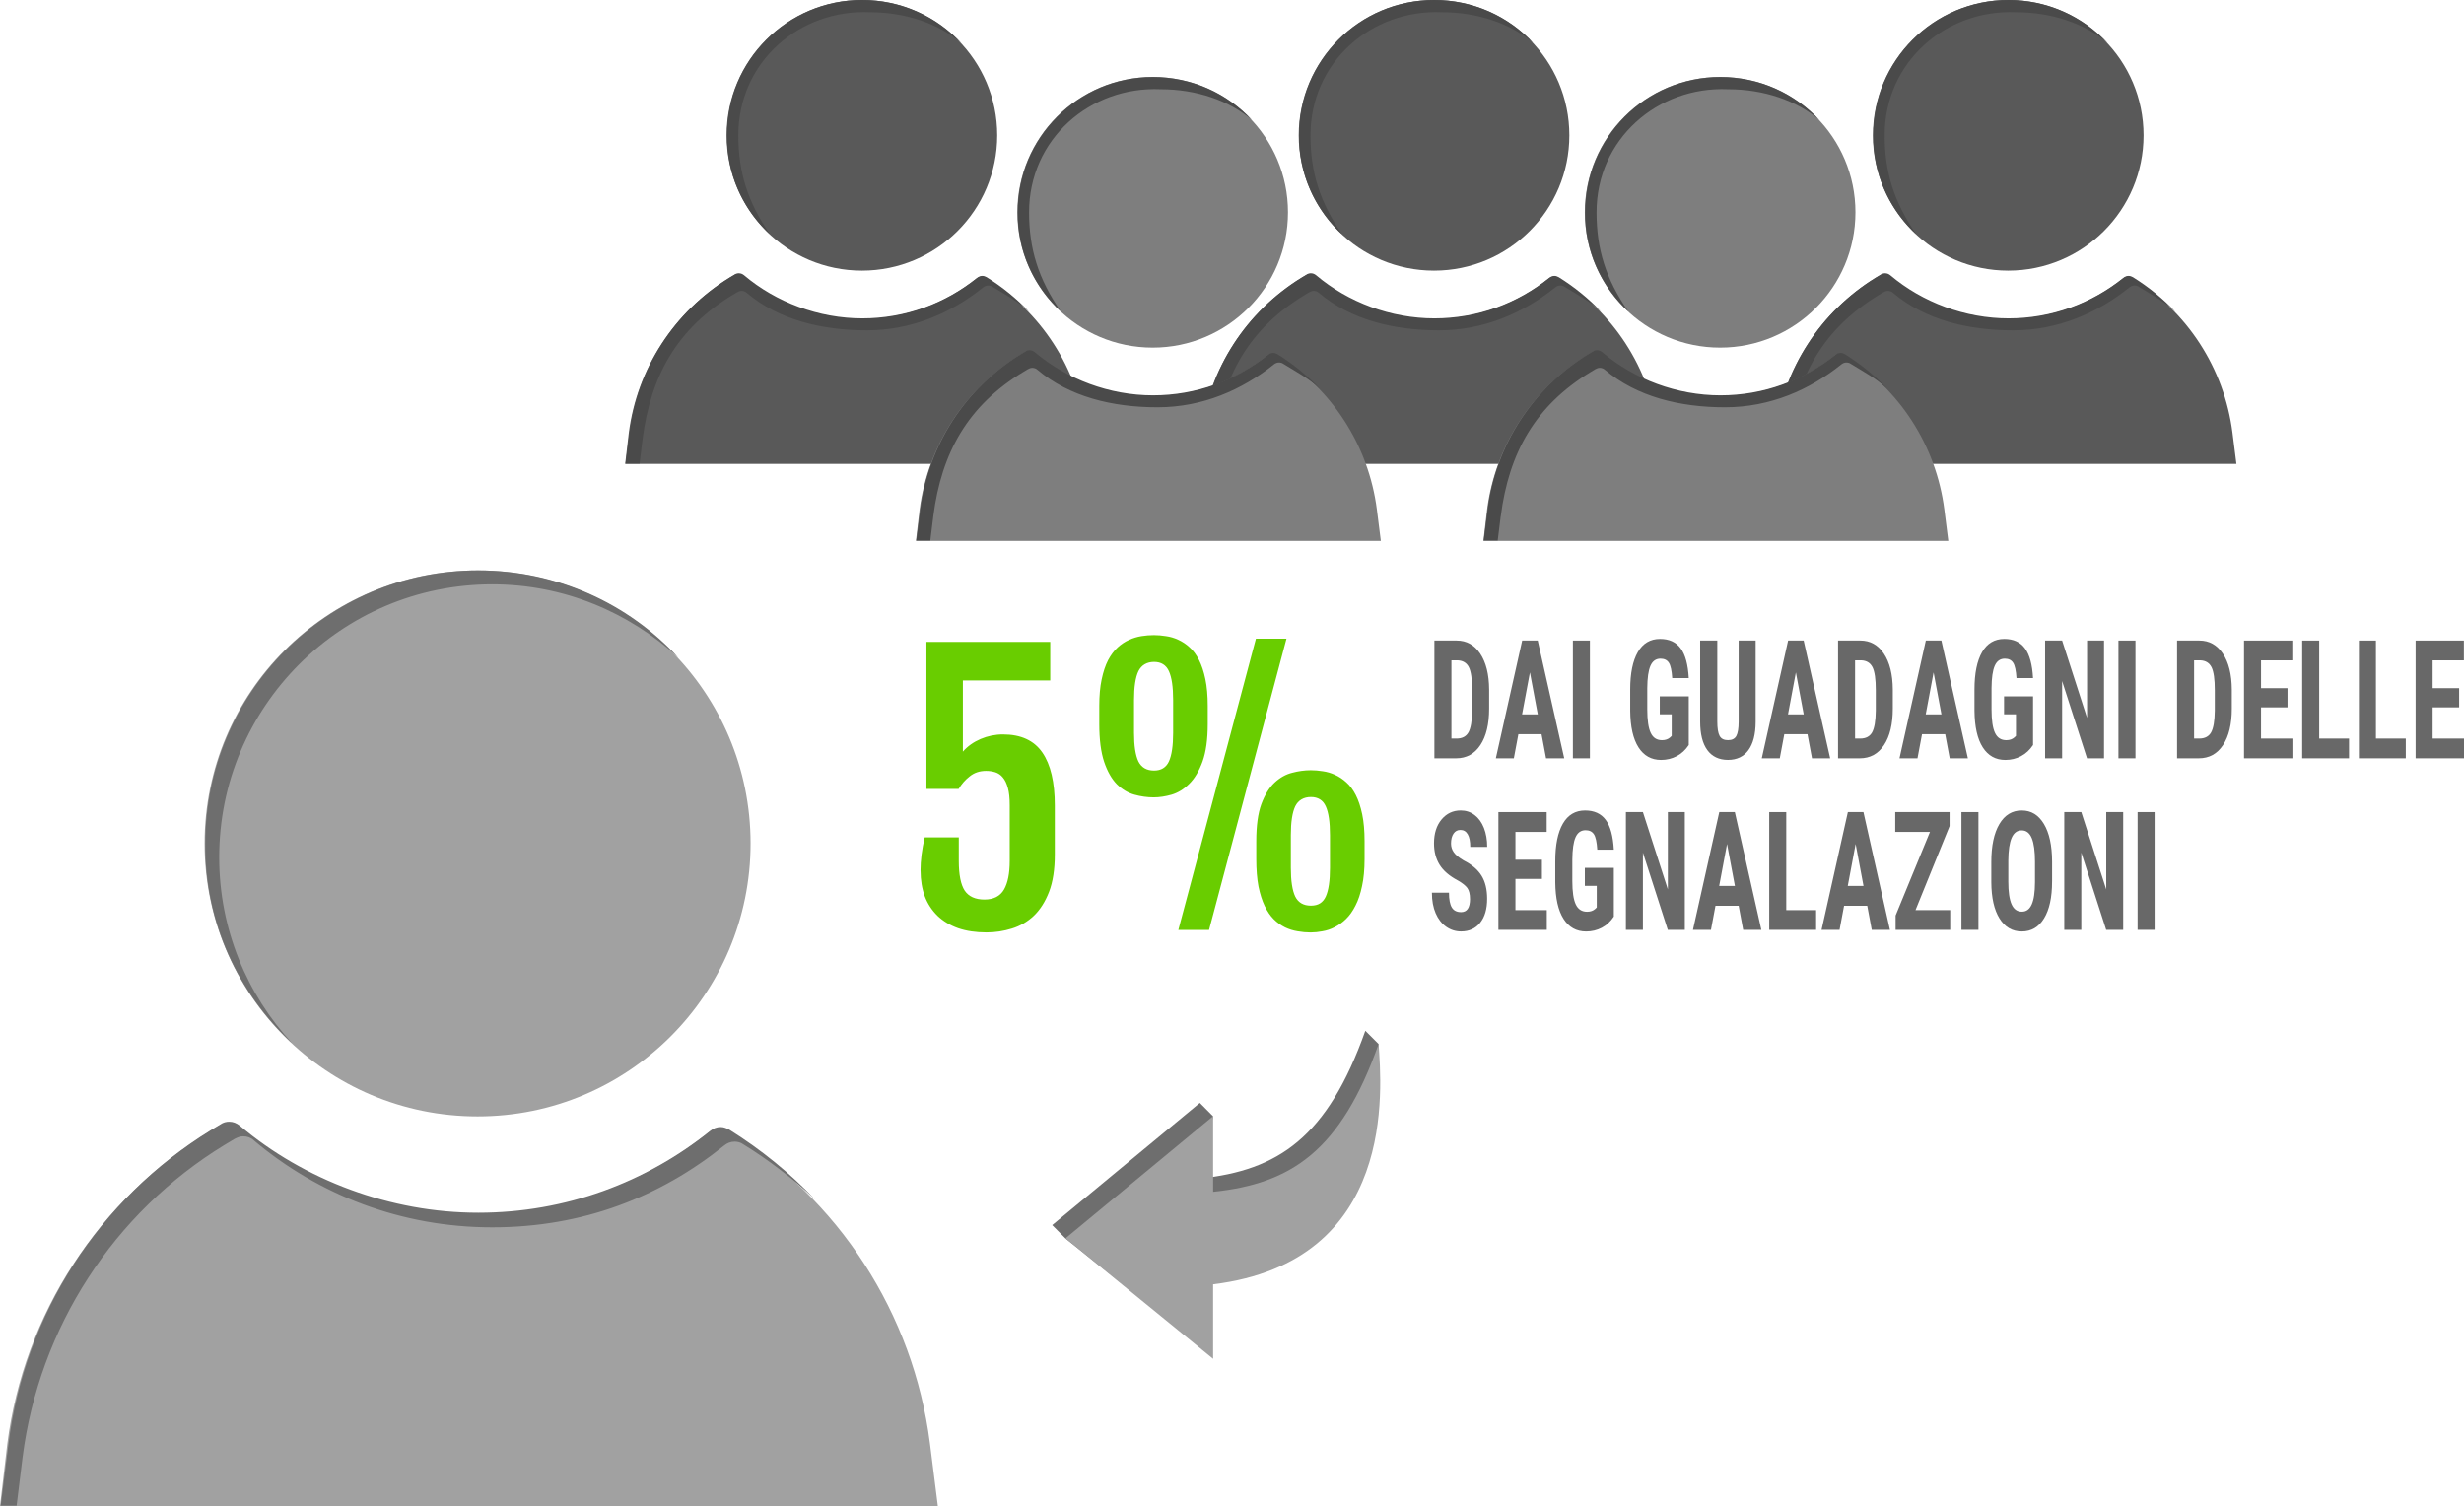 <?xml version="1.0" encoding="UTF-8"?><svg id="svg_it" xmlns="http://www.w3.org/2000/svg" viewBox="0 0 1249.54 763.88"><defs><style>.cls-1{fill:#6e6e6e;}.cls-1,.cls-2,.cls-3,.cls-4,.cls-5,.cls-6,.cls-7{stroke-width:0px;}.cls-2{fill:#686868;}.cls-3{fill:#7e7e7e;}.cls-4{fill:#a1a1a1;}.cls-5{fill:#595959;}.cls-6{fill:#69cd00;}.cls-7{fill:#4a4a4a;}</style></defs><path class="cls-5" d="m368.47,68.62c0-37.9,30.72-68.62,68.62-68.62s68.62,30.72,68.62,68.62-30.72,68.62-68.62,68.62-68.62-30.72-68.62-68.62Zm-51.42,166.62h235.75l-2-15.86c-4.17-32.56-22.87-61.44-50.76-78.47-.67-.34-1.33-.67-2.17-.67-1,0-1.84.34-2.67,1-16.03,12.85-36.23,20.53-58.27,20.53s-43.74-8.18-59.94-21.87c-.84-.67-1.67-1-2.67-1-.67,0-1.5.17-2.17.67l-2.51,1.5c-27.88,17.2-46.58,45.91-50.76,78.47l-1.84,15.7h0Z"/><path class="cls-7" d="m325.83,222.89c4.17-32.56,17.62-56.19,45.5-73.22l2.51-1.5c.67-.33,1.33-.67,2.17-.67,1,0,2,.34,2.67,1,16.2,13.69,38.02,19,60.9,19s42.91-8.86,58.94-21.72c.83-.67,1.67-1,2.67-1,.67,0,1.5.17,2.17.67,6.51,4.01,13.05,7.48,18.56,12.66-6.41-6.73-13.65-12.62-21.54-17.53-.67-.34-1.34-.67-2.17-.67-1,0-1.84.34-2.67,1-16.03,12.86-36.23,20.54-58.27,20.54s-43.75-8.18-59.94-21.87c-.83-.67-1.67-1-2.67-1-.67,0-1.5.17-2.17.67l-2.51,1.5c-27.88,17.2-46.58,45.91-50.75,78.47l-2,15.86h7.11l1.5-12.19h0Zm64.68-104.01c-11.42-16.51-16.08-31.64-16.08-50.26,0-37.22,31.02-63.97,66.69-62.42,18.03,0,34.81,5.68,46.39,15.67-12.52-13.52-30.39-21.87-50.25-21.87-37.9,0-68.62,30.72-68.62,68.62-.17,19.87,8.35,37.73,21.87,50.25h0Z"/><path class="cls-5" d="m658.61,68.62c0-37.9,30.72-68.62,68.62-68.62s68.62,30.72,68.62,68.62-30.72,68.62-68.62,68.62-68.62-30.72-68.62-68.62Zm-51.42,166.62h235.75l-2-15.86c-4.17-32.56-22.87-61.44-50.76-78.47-.67-.34-1.34-.67-2.17-.67-1,0-1.84.34-2.67,1-16.03,12.85-36.23,20.53-58.27,20.53s-43.74-8.18-59.94-21.87c-.84-.67-1.67-1-2.67-1-.67,0-1.5.17-2.17.67l-2.5,1.5c-27.88,17.2-46.58,45.91-50.76,78.47l-1.84,15.7h0Z"/><path class="cls-7" d="m615.97,222.89c4.17-32.56,17.62-56.19,45.5-73.22l2.5-1.5c.67-.33,1.34-.67,2.17-.67,1,0,2,.34,2.67,1,16.2,13.69,38.02,19,60.89,19s42.91-8.86,58.94-21.72c.84-.67,1.67-1,2.67-1,.67,0,1.5.17,2.17.67,6.51,4.01,13.04,7.48,18.55,12.66-6.41-6.73-13.65-12.62-21.54-17.53-.67-.34-1.33-.67-2.17-.67-1,0-1.84.34-2.67,1-16.03,12.86-36.23,20.54-58.27,20.54s-43.74-8.18-59.94-21.87c-.84-.67-1.67-1-2.67-1-.67,0-1.5.17-2.17.67l-2.51,1.5c-27.88,17.2-46.58,45.91-50.76,78.47l-2,15.86h7.11l1.5-12.19h0Zm64.68-104.01c-11.43-16.51-16.08-31.64-16.08-50.26,0-37.22,31.02-63.97,66.69-62.42,18.03,0,34.81,5.68,46.39,15.67-12.52-13.52-30.39-21.87-50.26-21.87-37.9,0-68.62,30.72-68.62,68.62-.17,19.87,8.35,37.73,21.87,50.25Z"/><path class="cls-5" d="m949.8,68.62c0-37.9,30.72-68.62,68.62-68.62s68.62,30.72,68.62,68.62-30.72,68.62-68.62,68.62-68.62-30.72-68.62-68.62Zm-51.43,166.62h235.75l-2-15.86c-4.17-32.56-22.87-61.44-50.76-78.47-.67-.34-1.34-.67-2.17-.67-1,0-1.84.34-2.67,1-16.03,12.85-36.23,20.53-58.27,20.53s-43.74-8.18-59.94-21.87c-.84-.67-1.67-1-2.67-1-.67,0-1.5.17-2.17.67l-2.5,1.5c-27.88,17.2-46.58,45.91-50.76,78.47l-1.84,15.7h0Z"/><path class="cls-7" d="m907.15,222.89c4.17-32.56,17.62-56.19,45.5-73.22l2.5-1.5c.67-.33,1.34-.67,2.17-.67,1,0,2,.34,2.67,1,16.2,13.69,38.02,19,60.89,19s42.91-8.86,58.94-21.72c.84-.67,1.67-1,2.67-1,.67,0,1.5.17,2.17.67,6.51,4.01,13.04,7.48,18.55,12.66-6.41-6.73-13.65-12.62-21.54-17.53-.67-.34-1.34-.67-2.17-.67-1,0-1.84.34-2.67,1-16.03,12.86-36.23,20.54-58.27,20.54s-43.74-8.18-59.94-21.87c-.84-.67-1.67-1-2.67-1-.67,0-1.5.17-2.17.67l-2.5,1.5c-27.88,17.2-46.58,45.91-50.76,78.47l-2,15.86h7.11l1.5-12.19h0Zm64.68-104.01c-11.43-16.51-16.08-31.64-16.08-50.26,0-37.22,31.02-63.97,66.69-62.42,18.03,0,34.81,5.68,46.39,15.67-12.52-13.52-30.39-21.87-50.25-21.87-37.9,0-68.62,30.72-68.62,68.62-.17,19.87,8.35,37.73,21.87,50.25h0Z"/><path class="cls-3" d="m803.69,107.66c0-37.9,30.72-68.62,68.62-68.62s68.62,30.72,68.62,68.62-30.72,68.62-68.62,68.62-68.62-30.72-68.62-68.62h0Zm-51.42,166.63h235.75l-2-15.86c-4.17-32.56-22.87-61.44-50.76-78.47-.67-.34-1.33-.67-2.17-.67-1,0-1.84.33-2.67,1-16.03,12.86-36.23,20.54-58.27,20.54s-43.74-8.18-59.94-21.87c-.84-.67-1.67-1-2.67-1-.67,0-1.5.17-2.17.67l-2.51,1.5c-27.88,17.2-46.58,45.91-50.76,78.47l-1.84,15.69Z"/><path class="cls-7" d="m761.04,261.93c4.17-32.56,17.62-56.19,45.5-73.22l2.51-1.51c.67-.33,1.33-.67,2.17-.67,1,0,2,.34,2.67,1,16.2,13.69,38.02,19,60.9,19s42.91-8.86,58.93-21.71c.84-.67,1.67-1,2.67-1,.67,0,1.5.17,2.17.67,6.51,4.01,13.05,7.48,18.55,12.65-6.41-6.73-13.65-12.62-21.54-17.53-.67-.34-1.33-.67-2.17-.67-1,0-1.84.34-2.67,1-16.03,12.85-36.23,20.53-58.27,20.53s-43.74-8.18-59.94-21.87c-.84-.67-1.67-1-2.67-1-.67,0-1.5.17-2.17.67l-2.51,1.5c-27.88,17.2-46.58,45.91-50.76,78.47l-2,15.87h7.11l1.5-12.19h0Zm64.68-104.01c-11.43-16.51-16.08-31.64-16.08-50.26,0-37.22,31.02-63.97,66.69-62.41,18.03,0,34.81,5.68,46.39,15.67-12.52-13.52-30.39-21.87-50.26-21.87-37.9,0-68.62,30.72-68.62,68.62-.17,19.87,8.35,37.73,21.87,50.26h0Z"/><path class="cls-3" d="m515.92,107.66c0-37.9,30.72-68.62,68.62-68.62s68.62,30.72,68.62,68.62-30.72,68.62-68.62,68.62-68.62-30.72-68.62-68.62Zm-51.42,166.63h235.75l-2-15.86c-4.17-32.56-22.87-61.44-50.76-78.47-.67-.34-1.33-.67-2.17-.67-1,0-1.84.33-2.67,1-16.03,12.86-36.23,20.54-58.27,20.54s-43.74-8.18-59.94-21.87c-.84-.67-1.67-1-2.67-1-.67,0-1.5.17-2.17.67l-2.51,1.5c-27.88,17.2-46.58,45.91-50.76,78.47l-1.84,15.69h0Z"/><path class="cls-7" d="m473.27,261.93c4.17-32.56,17.62-56.19,45.5-73.22l2.51-1.51c.67-.33,1.33-.67,2.17-.67,1,0,2,.34,2.67,1,16.2,13.69,38.02,19,60.9,19s42.91-8.86,58.94-21.71c.84-.67,1.67-1,2.67-1,.67,0,1.5.17,2.17.67,6.51,4.01,13.05,7.48,18.56,12.65-6.41-6.73-13.65-12.62-21.54-17.53-.67-.34-1.34-.67-2.17-.67-1,0-1.84.34-2.67,1-16.03,12.85-36.23,20.53-58.27,20.53s-43.75-8.18-59.94-21.87c-.83-.67-1.67-1-2.67-1-.67,0-1.5.17-2.17.67l-2.5,1.5c-27.88,17.2-46.58,45.91-50.76,78.47l-2,15.87h7.11l1.5-12.19Zm64.68-104.01c-11.42-16.51-16.08-31.64-16.08-50.26,0-37.22,31.02-63.97,66.69-62.41,18.03,0,34.81,5.68,46.39,15.67-12.52-13.52-30.39-21.87-50.25-21.87-37.9,0-68.62,30.72-68.62,68.62-.17,19.87,8.35,37.73,21.87,50.26h0Z"/><path class="cls-4" d="m103.75,427.71c0-76.46,61.98-138.44,138.44-138.44s138.44,61.98,138.44,138.44-61.98,138.44-138.44,138.44-138.44-61.98-138.44-138.44h0ZM0,763.88h475.62l-4.04-32c-8.42-65.68-46.15-123.96-102.4-158.32-1.35-.67-2.69-1.35-4.38-1.35-2.02,0-3.71.67-5.39,2.02-32.34,25.94-73.09,41.43-117.56,41.43s-88.25-16.51-120.93-44.13c-1.68-1.35-3.37-2.02-5.39-2.02-1.35,0-3.03.34-4.38,1.35l-5.05,3.03c-56.25,34.69-93.98,92.63-102.4,158.32l-3.71,31.66h0Z"/><path class="cls-1" d="m148.21,529.1c-22.91-24.59-37.05-57.94-37.05-94.32,0-76.46,61.98-138.44,138.44-138.44,36.38,0,69.39,14.15,94.32,37.05-25.26-27.28-61.31-44.13-101.39-44.13-76.46,0-138.44,61.98-138.44,138.44-.34,40.08,16.84,76.13,44.13,101.39ZM11.45,738.95c8.42-65.68,46.15-123.96,102.4-158.32l5.05-3.03c1.35-.67,2.69-1.35,4.38-1.35,2.02,0,4.04.67,5.39,2.02,32.67,27.62,74.78,44.13,120.93,44.13s85.22-15.49,117.56-41.43c1.68-1.35,3.37-2.02,5.39-2.02,1.35,0,3.03.34,4.38,1.35,13.14,8.08,25.26,17.52,36.38,27.96-12.8-13.47-27.28-25.26-43.45-35.37-1.35-.67-2.69-1.35-4.38-1.35-2.02,0-3.71.67-5.39,2.02-32.34,25.94-73.09,41.43-117.56,41.43s-88.25-16.51-120.93-44.13c-1.68-1.35-3.37-2.02-5.39-2.02-1.35,0-3.03.34-4.38,1.35l-5.05,3.03c-56.25,34.69-93.98,92.63-102.4,158.32l-4.04,32h8.08s3.03-24.59,3.03-24.59Z"/><path class="cls-6" d="m466.8,441.56c0-5.19.71-10.83,2.14-16.93h17.28v11.97c0,6.96,1,11.97,2.99,15.05,2.05,3.02,5.39,4.53,10.01,4.53s7.98-1.68,9.92-5.05c1.94-3.37,2.91-8.21,2.91-14.54v-28.22c0-3.65-.31-6.59-.94-8.81-.63-2.28-1.48-4.05-2.56-5.3-.99-1.25-2.33-2.17-3.85-2.65-1.52-.47-3.11-.7-4.7-.68-3.19,0-5.93.91-8.21,2.74-2.27,1.76-4.19,3.94-5.65,6.41h-16.33v-74.58h62.78v19.58h-44.3v36.09c2.39-2.74,5.39-4.87,8.98-6.41,3.6-1.53,7.47-2.32,11.38-2.31,9.07,0,15.71,3.05,19.93,9.15,4.22,6.1,6.33,15.08,6.33,26.94v24.8c0,7.53-.97,13.83-2.91,18.9-1.94,5.02-4.5,9.06-7.7,12.14-3.15,3-6.96,5.22-11.12,6.5-4.18,1.31-8.53,1.98-12.91,1.97-5.42,0-10.21-.71-14.37-2.14-4.16-1.48-7.67-3.59-10.52-6.33-2.82-2.78-5.01-6.13-6.41-9.84-1.42-3.88-2.14-8.21-2.14-13h0Zm118.28-37.2c-3.25,0-6.53-.45-9.84-1.37-3.25-.91-6.21-2.68-8.89-5.31-2.62-2.68-4.76-6.44-6.41-11.29-1.65-4.9-2.48-11.32-2.48-19.24v-9.15c0-5.19.4-9.66,1.2-13.43.8-3.82,1.88-7.07,3.25-9.75,1.43-2.68,3.05-4.84,4.88-6.5,1.72-1.58,3.68-2.88,5.81-3.85,1.99-.89,4.09-1.53,6.25-1.88,2.09-.34,4.21-.51,6.33-.51,1.94,0,3.96.17,6.07.51,2.13.29,4.21.9,6.16,1.8,2.13.96,4.09,2.26,5.81,3.85,1.83,1.6,3.42,3.74,4.79,6.42,1.37,2.68,2.45,5.93,3.25,9.75.8,3.82,1.2,8.35,1.2,13.6v9.15c0,7.81-.88,14.17-2.65,19.07-1.77,4.85-4.02,8.61-6.76,11.29-2.68,2.68-5.64,4.5-8.89,5.47-3.19.91-6.21,1.37-9.07,1.37h0Zm51.83-80.48h15.48l-39.26,147.71h-15.57l39.34-147.71Zm-51.66,66.88c3.59,0,6.1-1.54,7.53-4.62,1.42-3.14,2.14-7.98,2.14-14.54v-16.59c0-6.62-.71-11.49-2.14-14.63-1.43-3.14-3.93-4.71-7.53-4.71s-6.41,1.57-7.95,4.71c-1.48,3.14-2.22,8.01-2.22,14.63v16.59c0,6.56.74,11.41,2.22,14.54,1.54,3.08,4.19,4.62,7.95,4.62Zm51.83,35.75c0-7.81.86-14.05,2.57-18.73,1.77-4.73,3.99-8.35,6.67-10.86,2.74-2.57,5.73-4.25,8.98-5.05,3.07-.83,6.23-1.26,9.41-1.28,1.94,0,3.96.17,6.07.51,2.13.29,4.2.9,6.16,1.8,2.05.91,3.99,2.19,5.81,3.85,1.83,1.6,3.42,3.74,4.79,6.42,1.37,2.68,2.45,5.93,3.25,9.75.8,3.82,1.2,8.35,1.2,13.6v9.15c0,5.24-.43,9.81-1.28,13.68-.8,3.88-1.91,7.18-3.33,9.92-1.37,2.74-2.97,4.99-4.79,6.76-1.71,1.69-3.68,3.1-5.82,4.19-1.93,1-4.01,1.7-6.16,2.05-1.97.39-3.98.59-5.99.6-2.17,0-4.36-.2-6.59-.6-2.19-.35-4.32-1.01-6.33-1.97-2.12-1.06-4.05-2.44-5.73-4.11-1.77-1.77-3.3-4.02-4.62-6.75-1.31-2.74-2.36-6.05-3.16-9.92-.74-3.93-1.11-8.55-1.11-13.85v-9.15h0Zm17.53,13.6c0,6.56.74,11.41,2.22,14.54,1.54,3.08,4.19,4.62,7.95,4.62s6.1-1.54,7.53-4.62c1.42-3.14,2.14-7.98,2.14-14.54v-16.59c0-6.61-.71-11.49-2.14-14.62-1.42-3.14-3.93-4.71-7.53-4.71s-6.41,1.57-7.95,4.71c-1.48,3.14-2.22,8.01-2.22,14.62v16.59h0Z"/><path class="cls-1" d="m608.45,682.34v-37.77c75.46-9.28,90.67-80.95,90.67-115.11l-6.74-6.74c-19.18,54.05-44.16,70.81-83.93,74.94l6.71-31.58-6.71-6.77-74.87,61.96,6.73,6.75,68.13,54.33h0Z"/><path class="cls-4" d="m615.19,651.31c93.58-11.51,85.4-99.73,83.93-121.86-19.18,54.05-44.16,70.81-83.93,74.94v-38.36l-74.87,61.96,74.87,61.08v-37.77Z"/><path class="cls-2" d="m727.41,384.55v-59.72h11.3c4.99,0,8.97,2.21,11.93,6.64,2.96,4.43,4.48,10.5,4.53,18.21v9.68c0,7.85-1.48,14.01-4.45,18.48-2.96,4.47-7.05,6.71-12.25,6.71h-11.06Zm8.63-49.67v39.66h2.58c2.88,0,4.9-1.06,6.08-3.18,1.17-2.12,1.79-5.78,1.85-10.97v-10.38c0-5.58-.56-9.47-1.67-11.67-1.12-2.2-3.01-3.36-5.69-3.47h-3.14Z"/><path class="cls-2" d="m781.76,372.33h-11.77l-2.29,12.22h-9.13l13.35-59.72h7.89l13.44,59.72h-9.22l-2.29-12.22Zm-9.89-10.05h7.98l-3.99-21.29-3.99,21.29Z"/><path class="cls-2" d="m806.27,384.55h-8.63v-59.72h8.63v59.72Z"/><path class="cls-2" d="m856.42,377.79c-1.66,2.52-3.7,4.41-6.12,5.68-2.42,1.27-5.06,1.91-7.94,1.91-4.91,0-8.73-2.13-11.45-6.38-2.72-4.25-4.12-10.44-4.2-18.56v-10.75c0-8.23,1.29-14.57,3.86-19.01,2.57-4.44,6.32-6.67,11.25-6.67,4.64,0,8.13,1.6,10.49,4.8s3.72,8.22,4.09,15.05h-8.39c-.24-3.8-.8-6.39-1.7-7.77-.9-1.38-2.31-2.07-4.23-2.07-2.33,0-4.02,1.19-5.08,3.57s-1.6,6.17-1.64,11.36v10.83c0,5.44.58,9.4,1.75,11.87,1.16,2.48,3.08,3.71,5.74,3.71,1.7,0,3.08-.48,4.14-1.44l.76-.74v-10.95h-6.04v-9.11h14.7v24.65Z"/><path class="cls-2" d="m890.32,324.83v41.34c-.04,6.21-1.26,10.96-3.67,14.25-2.41,3.3-5.86,4.94-10.36,4.94s-8.08-1.67-10.49-5c-2.42-3.34-3.62-8.16-3.62-14.48v-41.06h8.69v41.1c0,3.39.39,5.81,1.17,7.26.78,1.45,2.2,2.17,4.26,2.17s3.46-.72,4.23-2.15,1.15-3.79,1.17-7.08v-41.3h8.63Z"/><path class="cls-2" d="m916.62,372.33h-11.77l-2.29,12.22h-9.13l13.35-59.72h7.89l13.44,59.72h-9.22l-2.29-12.22Zm-9.89-10.05h7.98l-3.99-21.29-3.99,21.29Z"/><path class="cls-2" d="m932.11,384.55v-59.72h11.3c4.99,0,8.97,2.21,11.93,6.64,2.96,4.43,4.48,10.5,4.53,18.21v9.68c0,7.85-1.48,14.01-4.45,18.48-2.96,4.47-7.05,6.71-12.25,6.71h-11.06Zm8.63-49.67v39.66h2.58c2.88,0,4.9-1.06,6.08-3.18,1.17-2.12,1.79-5.78,1.85-10.97v-10.38c0-5.58-.56-9.47-1.67-11.67-1.12-2.2-3.01-3.36-5.69-3.47h-3.14Z"/><path class="cls-2" d="m986.46,372.33h-11.77l-2.29,12.22h-9.13l13.35-59.72h7.89l13.44,59.72h-9.22l-2.29-12.22Zm-9.89-10.05h7.98l-3.99-21.29-3.99,21.29Z"/><path class="cls-2" d="m1031.01,377.79c-1.66,2.52-3.7,4.41-6.12,5.68-2.42,1.27-5.06,1.91-7.94,1.91-4.91,0-8.73-2.13-11.45-6.38-2.72-4.25-4.12-10.44-4.2-18.56v-10.75c0-8.23,1.29-14.57,3.86-19.01,2.57-4.44,6.32-6.67,11.25-6.67,4.64,0,8.13,1.6,10.49,4.8s3.72,8.22,4.09,15.05h-8.39c-.24-3.8-.8-6.39-1.7-7.77-.9-1.38-2.31-2.07-4.23-2.07-2.33,0-4.02,1.19-5.08,3.57s-1.6,6.17-1.64,11.36v10.83c0,5.44.58,9.4,1.75,11.87,1.16,2.48,3.08,3.71,5.74,3.71,1.7,0,3.08-.48,4.14-1.44l.76-.74v-10.95h-6.04v-9.11h14.7v24.65Z"/><path class="cls-2" d="m1066.99,384.55h-8.63l-12.62-39.17v39.17h-8.63v-59.72h8.63l12.65,39.21v-39.21h8.6v59.72Z"/><path class="cls-2" d="m1082.93,384.55h-8.63v-59.72h8.63v59.72Z"/><path class="cls-2" d="m1104.03,384.55v-59.72h11.3c4.99,0,8.97,2.21,11.93,6.64,2.96,4.43,4.48,10.5,4.53,18.21v9.68c0,7.85-1.48,14.01-4.45,18.48-2.96,4.47-7.05,6.71-12.25,6.71h-11.06Zm8.63-49.67v39.66h2.58c2.88,0,4.9-1.06,6.08-3.18,1.17-2.12,1.79-5.78,1.85-10.97v-10.38c0-5.58-.56-9.47-1.67-11.67-1.12-2.2-3.01-3.36-5.69-3.47h-3.14Z"/><path class="cls-2" d="m1160.05,358.71h-13.44v15.83h15.91v10.01h-24.54v-59.72h24.48v10.05h-15.85v14.11h13.44v9.72Z"/><path class="cls-2" d="m1176.11,374.54h15.14v10.01h-23.77v-59.72h8.63v49.71Z"/><path class="cls-2" d="m1204.87,374.54h15.14v10.01h-23.77v-59.72h8.63v49.71Z"/><path class="cls-2" d="m1247.07,358.71h-13.44v15.83h15.91v10.01h-24.54v-59.72h24.48v10.05h-15.85v14.11h13.44v9.72Z"/><path class="cls-2" d="m745.46,455.88c0-2.43-.45-4.27-1.33-5.52-.89-1.24-2.51-2.54-4.86-3.88-4.28-2.27-7.37-4.93-9.24-7.98-1.88-3.05-2.82-6.65-2.82-10.81,0-5.03,1.28-9.07,3.83-12.12,2.55-3.05,5.8-4.57,9.73-4.57,2.62,0,4.96.77,7.01,2.32,2.05,1.54,3.63,3.73,4.74,6.54,1.1,2.82,1.66,6.02,1.66,9.6h-8.6c0-2.79-.42-4.92-1.28-6.38-.85-1.46-2.08-2.19-3.68-2.19-1.51,0-2.68.62-3.52,1.87s-1.26,2.92-1.26,5.02c0,1.64.47,3.12,1.41,4.45.94,1.33,2.6,2.7,4.99,4.12,4.17,2.11,7.2,4.69,9.08,7.75,1.89,3.06,2.83,6.96,2.83,11.69,0,5.2-1.18,9.26-3.55,12.18s-5.59,4.39-9.66,4.39c-2.76,0-5.27-.79-7.54-2.38-2.27-1.59-4.05-3.86-5.33-6.81s-1.92-6.44-1.92-10.46h8.66c0,3.45.48,5.95,1.44,7.51.96,1.56,2.52,2.34,4.7,2.34,3.01,0,4.52-2.23,4.52-6.69Z"/><path class="cls-2" d="m781.94,445.71h-13.44v15.83h15.91v10.01h-24.54v-59.72h24.48v10.05h-15.85v14.11h13.44v9.72Z"/><path class="cls-2" d="m818.42,464.79c-1.66,2.52-3.7,4.41-6.12,5.68-2.42,1.27-5.06,1.91-7.94,1.91-4.91,0-8.73-2.13-11.45-6.38s-4.12-10.44-4.2-18.56v-10.75c0-8.23,1.29-14.57,3.86-19.01,2.57-4.44,6.32-6.67,11.25-6.67,4.64,0,8.13,1.6,10.49,4.8s3.72,8.22,4.09,15.05h-8.39c-.24-3.8-.8-6.39-1.7-7.77-.9-1.38-2.31-2.07-4.23-2.07-2.33,0-4.02,1.19-5.08,3.57s-1.6,6.17-1.64,11.36v10.83c0,5.44.58,9.4,1.75,11.87s3.08,3.71,5.74,3.71c1.7,0,3.08-.48,4.14-1.44l.76-.74v-10.95h-6.04v-9.11h14.7v24.65Z"/><path class="cls-2" d="m854.4,471.55h-8.63l-12.62-39.17v39.17h-8.63v-59.72h8.63l12.65,39.21v-39.21h8.6v59.72Z"/><path class="cls-2" d="m881.72,459.33h-11.77l-2.29,12.22h-9.13l13.35-59.72h7.89l13.44,59.72h-9.22l-2.29-12.22Zm-9.89-10.05h7.98l-3.99-21.29-3.99,21.29Z"/><path class="cls-2" d="m905.84,461.54h15.14v10.01h-23.77v-59.72h8.63v49.71Z"/><path class="cls-2" d="m946.93,459.33h-11.77l-2.29,12.22h-9.13l13.35-59.72h7.89l13.44,59.72h-9.22l-2.29-12.22Zm-9.89-10.05h7.98l-3.99-21.29-3.99,21.29Z"/><path class="cls-2" d="m971.38,461.54h17.61v10.01h-27.7v-7.26l17.43-42.41h-17.61v-10.05h27.56v7.1l-17.29,42.62Z"/><path class="cls-2" d="m1003.31,471.55h-8.63v-59.72h8.63v59.72Z"/><path class="cls-2" d="m1040.64,447.07c0,8.01-1.35,14.23-4.06,18.66s-6.47,6.64-11.28,6.64-8.56-2.19-11.3-6.58-4.13-10.53-4.17-18.44v-10.21c0-8.2,1.36-14.61,4.08-19.22s6.5-6.91,11.33-6.91,8.5,2.26,11.24,6.79,4.13,10.88,4.17,19.05v10.21Zm-8.66-10.01c0-5.39-.55-9.39-1.64-12.02s-2.8-3.94-5.11-3.94-3.98,1.26-5.08,3.79-1.66,6.38-1.7,11.55v10.62c0,5.22.56,9.07,1.67,11.55s2.84,3.71,5.17,3.71,3.92-1.21,5.02-3.63,1.65-6.17,1.67-11.26v-10.38Z"/><path class="cls-2" d="m1076.71,471.55h-8.63l-12.62-39.17v39.17h-8.63v-59.72h8.63l12.65,39.21v-39.21h8.6v59.72Z"/><path class="cls-2" d="m1092.64,471.55h-8.63v-59.72h8.63v59.72Z"/></svg>